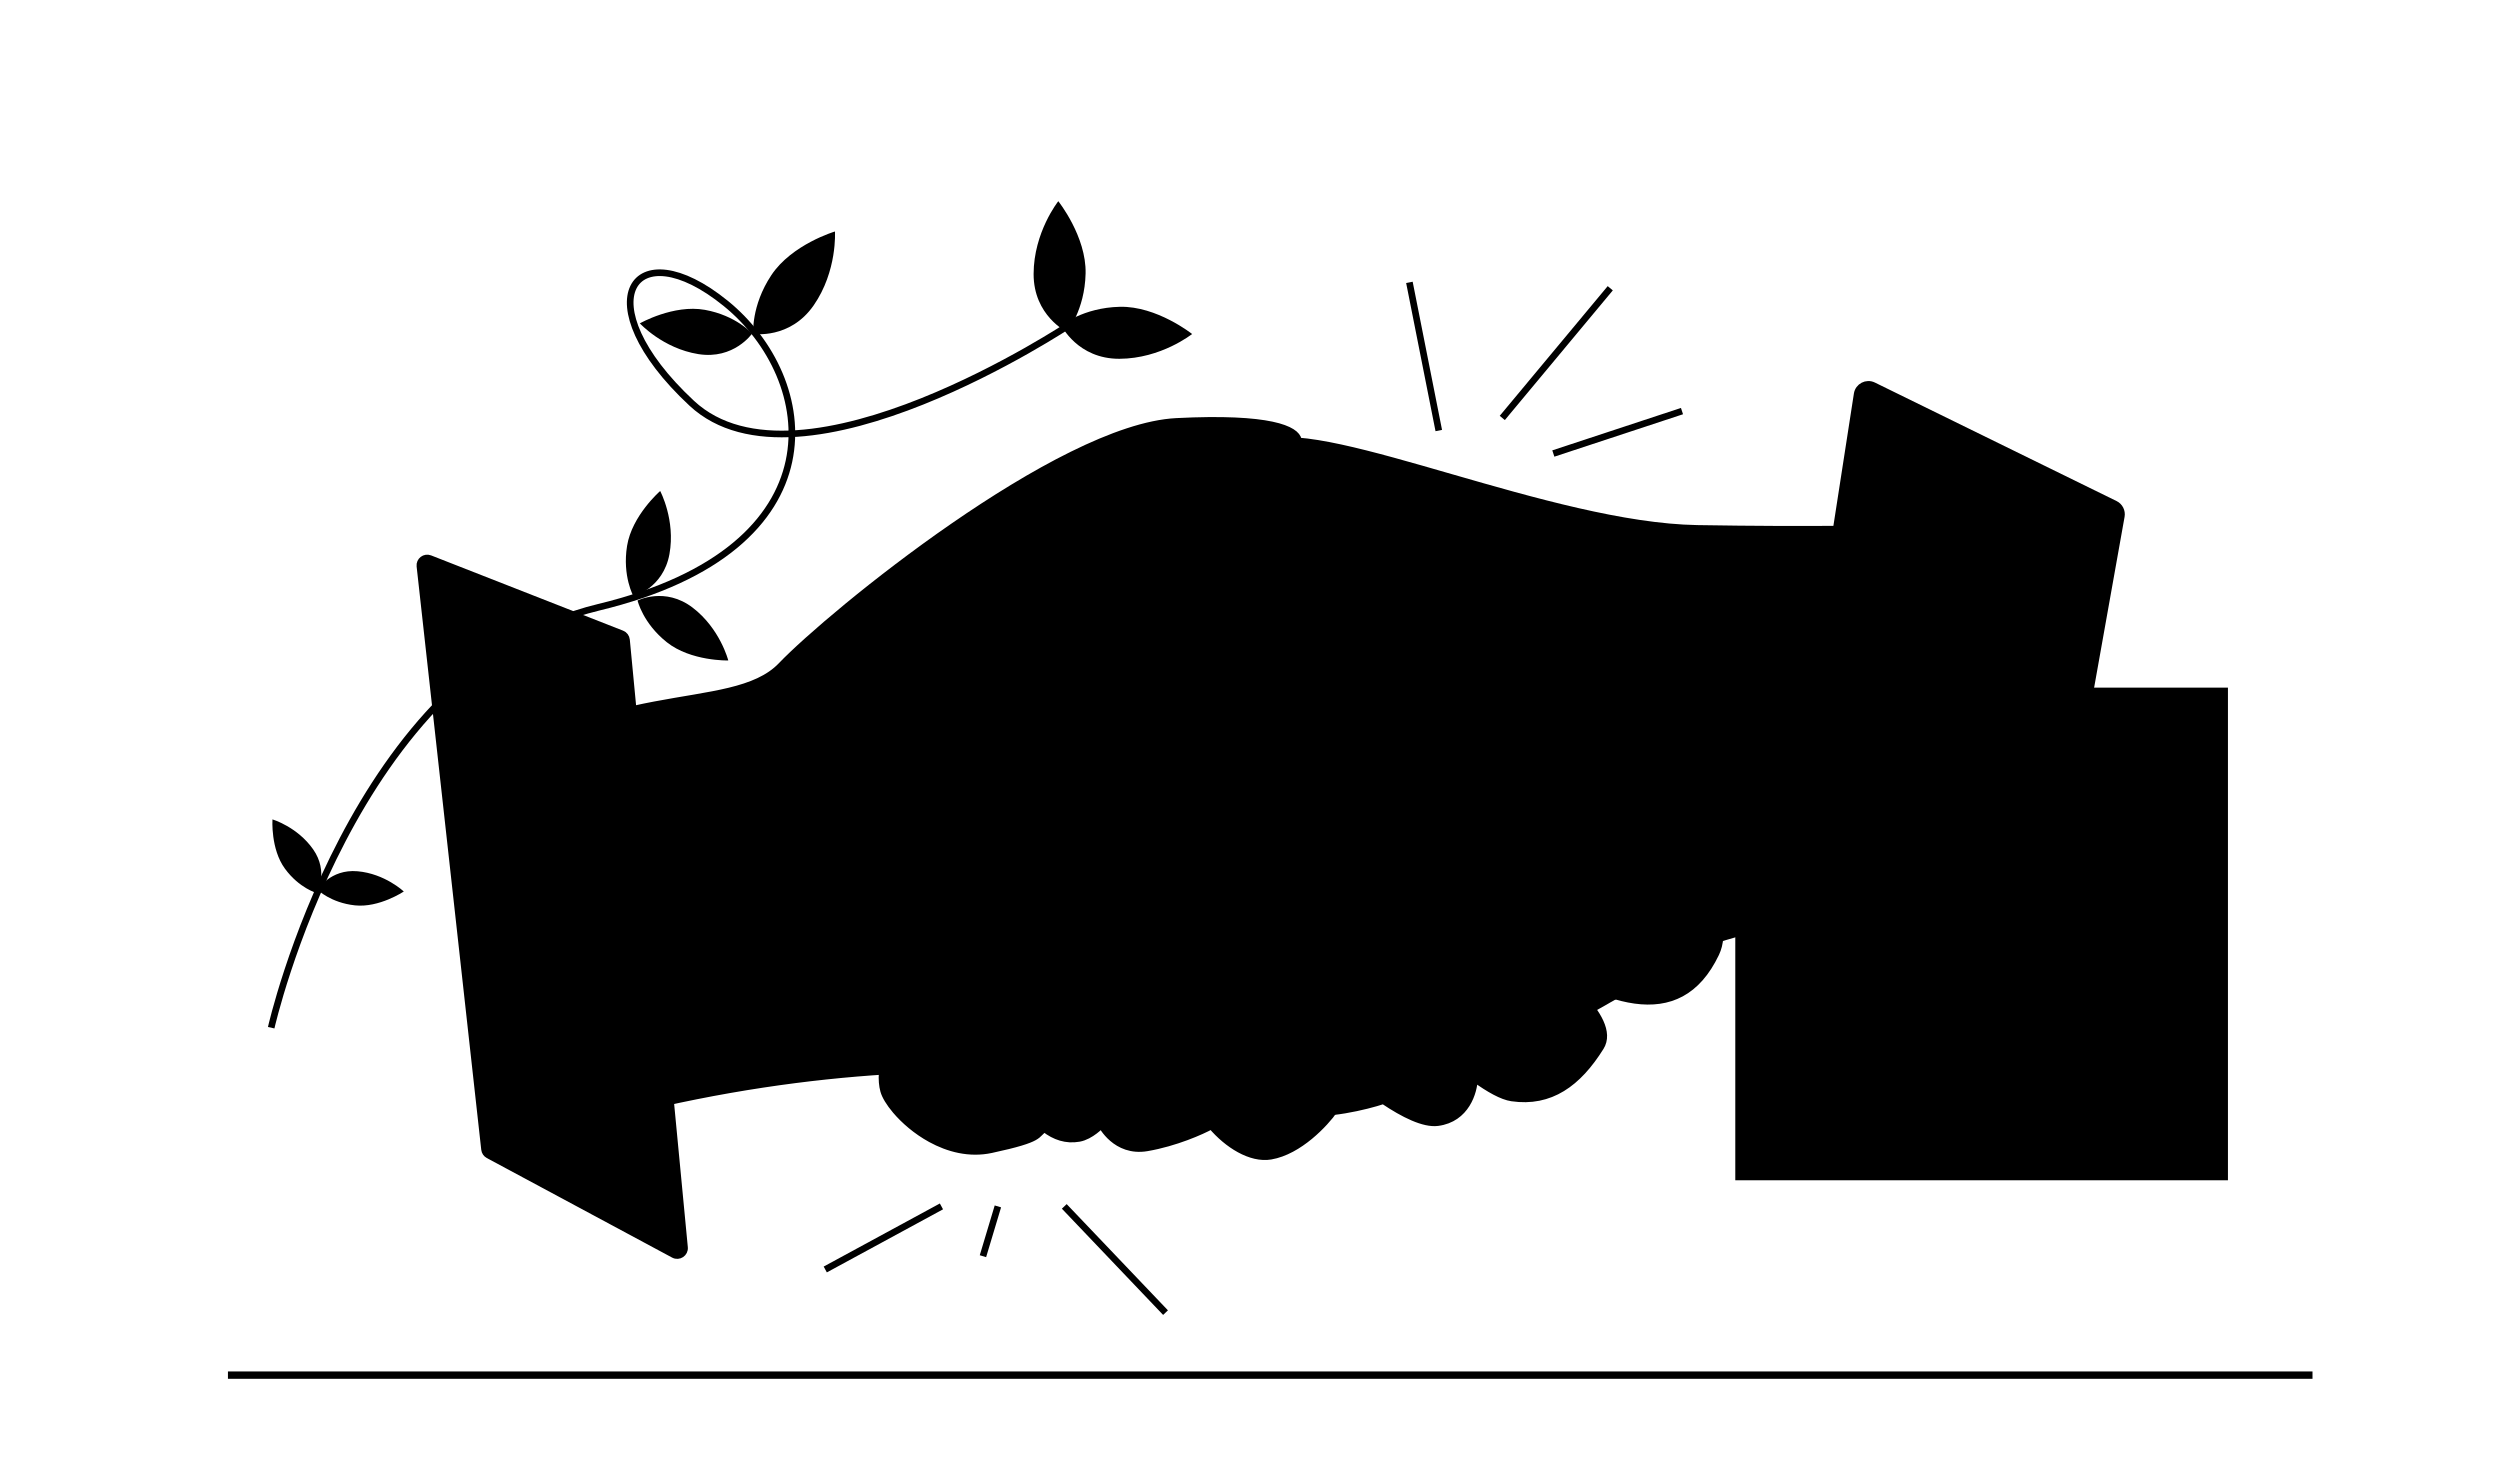 <svg width="544" height="321" viewBox="0 0 544 321" fill="none" xmlns="http://www.w3.org/2000/svg">
<line x1="49.6" y1="299.228" x2="503.2" y2="299.228" stroke="black" style="stroke:black;stroke:black;stroke-opacity:1;" stroke-width="1.6"/>
<rect x="378.4" y="150.428" width="105.6" height="105.6" fill="#F4F4F4" stroke="black" style="fill:#F4F4F4;fill:color(display-p3 0.958 0.958 0.958);fill-opacity:1;stroke:black;stroke:black;stroke-opacity:1;" stroke-width="1.6"/>
<line x1="394.286" y1="150.835" x2="394.286" y2="256.027" stroke="black" style="stroke:black;stroke:black;stroke-opacity:1;" stroke-width="1.6"/>
<line x1="409.371" y1="150.835" x2="409.371" y2="256.027" stroke="black" style="stroke:black;stroke:black;stroke-opacity:1;" stroke-width="1.6"/>
<line x1="424.457" y1="150.835" x2="424.457" y2="256.027" stroke="black" style="stroke:black;stroke:black;stroke-opacity:1;" stroke-width="1.6"/>
<line x1="439.543" y1="150.835" x2="439.543" y2="256.027" stroke="black" style="stroke:black;stroke:black;stroke-opacity:1;" stroke-width="1.6"/>
<line x1="454.629" y1="150.835" x2="454.629" y2="256.027" stroke="black" style="stroke:black;stroke:black;stroke-opacity:1;" stroke-width="1.6"/>
<line x1="469.714" y1="150.835" x2="469.714" y2="256.027" stroke="black" style="stroke:black;stroke:black;stroke-opacity:1;" stroke-width="1.6"/>
<line x1="378.4" y1="159.822" x2="484" y2="159.822" stroke="black" style="stroke:black;stroke:black;stroke-opacity:1;" stroke-width="1.6"/>
<line x1="378.4" y1="174.091" x2="484" y2="174.091" stroke="black" style="stroke:black;stroke:black;stroke-opacity:1;" stroke-width="1.6"/>
<line x1="378.4" y1="188.361" x2="484" y2="188.361" stroke="black" style="stroke:black;stroke:black;stroke-opacity:1;" stroke-width="1.6"/>
<line x1="378.4" y1="202.633" x2="484" y2="202.633" stroke="black" style="stroke:black;stroke:black;stroke-opacity:1;" stroke-width="1.6"/>
<line x1="378.4" y1="216.902" x2="484" y2="216.902" stroke="black" style="stroke:black;stroke:black;stroke-opacity:1;" stroke-width="1.6"/>
<line x1="378.4" y1="231.174" x2="484" y2="231.174" stroke="black" style="stroke:black;stroke:black;stroke-opacity:1;" stroke-width="1.6"/>
<line x1="378.4" y1="245.442" x2="484" y2="245.442" stroke="black" style="stroke:black;stroke:black;stroke-opacity:1;" stroke-width="1.6"/>
<path d="M460.215 109.748L407.626 83.961C406.173 83.249 404.446 84.149 404.198 85.749L383.769 217.652C383.603 218.722 384.175 219.771 385.164 220.212L435.275 242.545C436.699 243.18 438.341 242.31 438.614 240.775L461.521 112.325C461.709 111.271 461.176 110.22 460.215 109.748Z" fill="#F4F4F4" stroke="black" style="fill:#F4F4F4;fill:color(display-p3 0.958 0.958 0.958);fill-opacity:1;stroke:black;stroke:black;stroke-opacity:1;" stroke-width="1.6"/>
<path d="M275.448 96.338C261.123 100.491 249.572 108.249 238.986 136.356C238.986 136.356 229.971 159.864 231.788 167.391C233.606 174.917 241.421 178.27 249.653 178.242C255.818 178.22 262.198 172.266 267.726 164.71L296.094 197.873L324.461 231.035C331.923 227.434 350.568 217.839 365.451 208.266C380.335 198.692 411.716 199.127 425.546 200.541C440.742 200.541 433.865 121.573 419.127 114.982C409.302 114.982 394.726 115.413 369.311 114.982C337.542 114.443 289.773 92.185 275.448 96.338Z" fill="#F4F4F4" style="fill:#F4F4F4;fill:color(display-p3 0.958 0.958 0.958);fill-opacity:1;"/>
<path d="M281.126 140.516C278.45 146.965 273.564 156.731 267.726 164.71M267.726 164.71C262.198 172.266 255.818 178.22 249.653 178.242C241.421 178.27 233.606 174.917 231.788 167.391C229.971 159.864 238.986 136.356 238.986 136.356C249.572 108.249 261.123 100.491 275.448 96.338C289.773 92.185 337.542 114.443 369.311 114.982C394.726 115.413 409.302 114.982 419.127 114.982C433.865 121.573 440.742 200.541 425.546 200.541C411.716 199.127 380.335 198.692 365.451 208.266C350.568 217.839 331.923 227.434 324.461 231.035L296.094 197.873L267.726 164.71Z" stroke="black" style="stroke:black;stroke:black;stroke-opacity:1;" stroke-width="1.445"/>
<path d="M101.978 172.295C130.098 147.117 159.143 156.143 169.989 144.828C180.836 133.512 230.427 93.008 255.973 91.702C276.41 90.657 282.117 93.417 282.531 95.781C248.137 102.321 243.56 125.209 236.039 144.828C236.039 144.828 251.734 143.193 253.042 147.117C254.35 151.041 252.323 154.166 249.445 159.869C246.568 165.573 236.538 162.246 231.883 159.869C230.624 170.671 235.376 177.248 250.753 178.18C263.156 178.932 278.361 149.645 280.721 140.609C286.305 144.727 300.896 152.917 314.588 152.74C331.702 152.518 381.538 190.394 373.383 207.49C365.628 223.749 350.501 218.684 333.023 207.541C340.86 212.867 351.814 222.238 348.309 227.856C343.388 235.741 337.361 240.142 328.961 238.914C326.853 238.606 323.983 236.996 320.839 234.716C320.767 237.572 319.065 243.483 312.838 244.283C309.834 244.669 305.404 242.476 301.017 239.515C297.328 240.739 288.466 242.928 282.531 241.891C275.111 240.594 218.732 221.406 136.31 241.891L101.978 172.295Z" fill="#F4F4F4" style="fill:#F4F4F4;fill:color(display-p3 0.958 0.958 0.958);fill-opacity:1;"/>
<path d="M301.386 216.744C305.773 221.535 313.961 229.729 320.839 234.716M320.839 234.716C323.983 236.996 326.853 238.606 328.961 238.914C337.361 240.142 343.388 235.741 348.309 227.856C352.245 221.547 337.947 210.506 330.306 205.774C348.924 218.106 365.229 224.586 373.383 207.49C381.538 190.394 331.702 152.518 314.588 152.74C300.896 152.917 286.305 144.727 280.721 140.609C278.361 149.645 263.156 178.932 250.753 178.18C235.376 177.248 230.624 170.671 231.883 159.869M320.839 234.716C320.767 237.572 319.065 243.483 312.838 244.283C309.834 244.669 305.404 242.476 301.017 239.515M288.858 229.563C291.652 232.275 296.31 236.337 301.017 239.515M301.017 239.515C297.328 240.739 288.466 242.928 282.531 241.891C275.111 240.594 218.732 221.406 136.31 241.891L101.978 172.295C130.098 147.117 159.143 156.143 169.989 144.828C180.836 133.512 230.427 93.008 255.973 91.702C276.41 90.657 282.117 93.417 282.531 95.781C248.137 102.321 243.56 125.209 236.039 144.828M236.039 144.828C233.878 150.467 232.391 155.512 231.883 159.869M236.039 144.828C236.039 144.828 251.734 143.193 253.042 147.117C254.35 151.041 252.323 154.166 249.445 159.869C246.568 165.573 236.538 162.246 231.883 159.869" stroke="black" style="stroke:black;stroke:black;stroke-opacity:1;" stroke-width="1.445"/>
<path d="M299.453 150.399C301.074 150.191 285.867 143.025 281.736 140.808L267.989 164.663C280.252 160.889 292.581 151.283 299.453 150.399Z" fill="black" style="fill:black;fill:black;fill-opacity:1;"/>
<path d="M290.401 241.561C288.356 244.461 282.718 250.527 276.525 251.587C272.152 252.335 267.054 249.075 263.602 245.006C261.511 246.154 255.782 248.714 249.589 249.774C242.751 250.944 239.664 244.786 239.664 244.786C239.664 244.786 237.397 247.256 234.819 247.717C232.008 248.219 229.5 247.353 227.3 245.645C225.158 246.933 227.234 247.702 215.684 250.176C210.949 251.19 206.37 249.968 202.53 247.866C199.369 246.136 196.709 243.809 194.875 241.642C193.501 240.019 192.59 238.486 192.279 237.36C191.047 232.903 192.923 224.42 199.409 223.587C205.896 222.753 213.54 227.704 218.011 230.097C217.199 227.658 216.594 225.334 216.2 223.407C215.5 220.529 216.086 211.751 222.598 209.068C229.11 206.384 235.563 209.05 237.975 210.718C238.207 207.391 240.223 201.198 246.213 200.428C258.752 198.816 260.022 210.301 263.156 215.393C263.561 214.048 264.014 212.765 264.522 211.591C266.007 208.156 267.962 205.647 270.564 205.21C278.954 203.802 282.98 206.911 284.171 211.043C285.361 215.176 283.331 237.855 284.147 239.068C284.799 240.039 288.588 241.135 290.401 241.561Z" fill="#F4F4F4" style="fill:#F4F4F4;fill:color(display-p3 0.958 0.958 0.958);fill-opacity:1;"/>
<path d="M264.522 211.591C266.007 208.156 267.962 205.647 270.564 205.21C278.954 203.802 282.98 206.911 284.171 211.043C285.361 215.176 283.331 237.855 284.147 239.068C284.799 240.039 288.588 241.135 290.401 241.561C288.356 244.461 282.718 250.527 276.525 251.587C272.152 252.335 267.054 249.075 263.602 245.006M264.522 211.591C265.228 210.401 267.524 208.238 271.064 209.102C275.489 210.181 278.051 212.16 278.069 217.432C278.084 221.65 267.143 221.913 261.67 221.518M264.522 211.591C264.014 212.765 263.561 214.048 263.156 215.393M261.67 221.518C260.533 227.309 260.012 233.028 259.638 235.625C259.259 238.256 260.942 241.871 263.602 245.006M261.67 221.518C262.079 219.438 262.567 217.35 263.156 215.393M237.975 210.718C238.207 207.391 240.223 201.198 246.213 200.428C258.752 198.816 260.022 210.301 263.156 215.393M237.975 210.718C238.262 212.351 238.372 214.518 238.379 216.929M237.975 210.718C237.975 210.718 241.436 206.866 244.003 206.316C246.57 205.767 253.525 206.022 254.408 212.891C254.867 216.458 244.624 218.324 238.379 216.929M237.975 210.718C235.563 209.05 229.11 206.384 222.598 209.068C216.086 211.751 215.5 220.529 216.2 223.407M263.602 245.006C261.511 246.154 255.782 248.714 249.589 249.774C242.751 250.944 239.664 244.786 239.664 244.786M238.379 216.929C238.398 223.49 237.653 231.852 237.618 236.148C237.592 239.27 239.664 244.786 239.664 244.786M216.2 223.407C217.274 221.51 220.309 217.933 223.849 218.797C228.273 219.877 234.162 222.087 233.406 226.47C232.802 229.976 223.492 232.03 218.913 232.618M216.2 223.407C216.594 225.334 217.199 227.658 218.011 230.097M239.664 244.786C239.664 244.786 237.397 247.256 234.819 247.717C232.008 248.219 229.5 247.353 227.3 245.645M218.913 232.618C218.588 231.772 218.287 230.928 218.011 230.097M218.913 232.618C220.855 237.68 223.656 242.817 227.3 245.645M218.011 230.097C213.54 227.704 205.896 222.753 199.409 223.587C192.923 224.42 191.047 232.903 192.279 237.36C192.59 238.486 193.501 240.019 194.875 241.642M227.3 245.645C225.158 246.933 227.234 247.702 215.684 250.176C210.949 251.19 206.37 249.968 202.53 247.866M194.875 241.642C195.952 239.086 198.919 234.133 202.166 234.771C205.413 235.408 211.705 237.171 211.672 239.483C211.64 241.795 202.53 247.866 202.53 247.866M194.875 241.642C196.709 243.809 199.369 246.136 202.53 247.866" stroke="black" style="stroke:black;stroke:black;stroke-opacity:1;" stroke-width="1.445"/>
<path d="M313.078 93.685L306.688 61.444M326.896 90.946L350.391 62.723M338.004 98.686L366 89.455" stroke="black" style="stroke:black;stroke:black;stroke-opacity:1;" stroke-width="1.445"/>
<path d="M204.859 262.512L179.576 276.238M217.14 262.512L213.889 273.348M231.588 262.512L253.62 285.629" stroke="black" style="stroke:black;stroke:black;stroke-opacity:1;" stroke-width="1.445"/>
<path d="M59.01 223.629C59.01 223.629 76.725 145.056 130.218 132.157C183.711 119.259 178.038 82.349 157.932 66.028C137.825 49.706 126.892 65.737 150.516 87.741C174.139 109.746 233.013 70.484 233.013 70.484" stroke="#35BA5A" style="stroke:#35BA5A;stroke:color(display-p3 0.208 0.729 0.354);stroke-opacity:1;" stroke-width="1.445"/>
<path d="M167.839 59.883C163.387 66.599 163.913 72.649 163.913 72.649C163.913 72.649 171.891 73.907 177.065 66.431C182.239 58.955 181.686 50.37 181.686 50.37C181.686 50.37 172.292 53.167 167.839 59.883Z" fill="#35BA5A" style="fill:#35BA5A;fill:color(display-p3 0.208 0.729 0.354);fill-opacity:1;"/>
<path d="M243.68 66.76C235.625 66.948 230.962 70.839 230.962 70.839C230.962 70.839 234.492 78.104 243.584 78.073C252.676 78.042 259.402 72.68 259.402 72.68C259.402 72.68 251.736 66.572 243.68 66.76Z" fill="#35BA5A" style="fill:#35BA5A;fill:color(display-p3 0.208 0.729 0.354);fill-opacity:1;"/>
<path d="M236.226 59.497C236.049 67.553 232.164 72.221 232.164 72.221C232.164 72.221 224.894 68.7 224.913 59.608C224.932 50.516 230.286 43.783 230.286 43.783C230.286 43.783 236.404 51.442 236.226 59.497Z" fill="#35BA5A" style="fill:#35BA5A;fill:color(display-p3 0.208 0.729 0.354);fill-opacity:1;"/>
<path d="M153.388 67.424C160.212 68.656 163.659 72.585 163.659 72.585C163.659 72.585 159.69 78.292 151.964 77.055C144.238 75.819 139.233 70.364 139.233 70.364C139.233 70.364 146.565 66.192 153.388 67.424Z" fill="#35BA5A" style="fill:#35BA5A;fill:color(display-p3 0.208 0.729 0.354);fill-opacity:1;"/>
<path d="M136.45 118.787C135.388 125.393 137.861 129.787 137.861 129.787C137.861 129.787 144.326 128.001 145.672 120.573C147.019 113.144 143.655 106.843 143.655 106.843C143.655 106.843 137.511 112.181 136.45 118.787Z" fill="#35BA5A" style="fill:#35BA5A;fill:color(display-p3 0.208 0.729 0.354);fill-opacity:1;"/>
<path d="M145.103 139.752C139.867 135.587 138.733 130.673 138.733 130.673C138.733 130.673 144.713 127.637 150.714 132.218C156.714 136.799 158.475 143.722 158.475 143.722C158.475 143.722 150.338 143.918 145.103 139.752Z" fill="#35BA5A" style="fill:#35BA5A;fill:color(display-p3 0.208 0.729 0.354);fill-opacity:1;"/>
<path d="M61.993 189.012C65.119 193.293 68.972 194.35 68.972 194.35C68.972 194.35 71.57 189.716 68.14 184.817C64.71 179.918 59.287 178.298 59.287 178.298C59.287 178.298 58.867 184.732 61.993 189.012Z" fill="#35BA5A" style="fill:#35BA5A;fill:color(display-p3 0.208 0.729 0.354);fill-opacity:1;"/>
<path d="M77.236 197.007C71.966 196.442 69.123 193.636 69.123 193.636C69.123 193.636 71.835 189.067 77.793 189.586C83.751 190.104 87.867 193.988 87.867 193.988C87.867 193.988 82.506 197.572 77.236 197.007Z" fill="#35BA5A" style="fill:#35BA5A;fill:color(display-p3 0.208 0.729 0.354);fill-opacity:1;"/>
<path d="M135.317 137.902L93.549 121.529C92.428 121.09 91.242 121.999 91.375 123.195L105.438 250.118C105.496 250.641 105.808 251.102 106.272 251.351L146.601 273.016C147.727 273.621 149.073 272.726 148.951 271.454L136.326 139.24C136.269 138.639 135.879 138.122 135.317 137.902Z" fill="black" stroke="black" style="fill:black;fill:black;fill-opacity:1;stroke:black;stroke:black;stroke-opacity:1;" stroke-width="1.445"/>
</svg>

